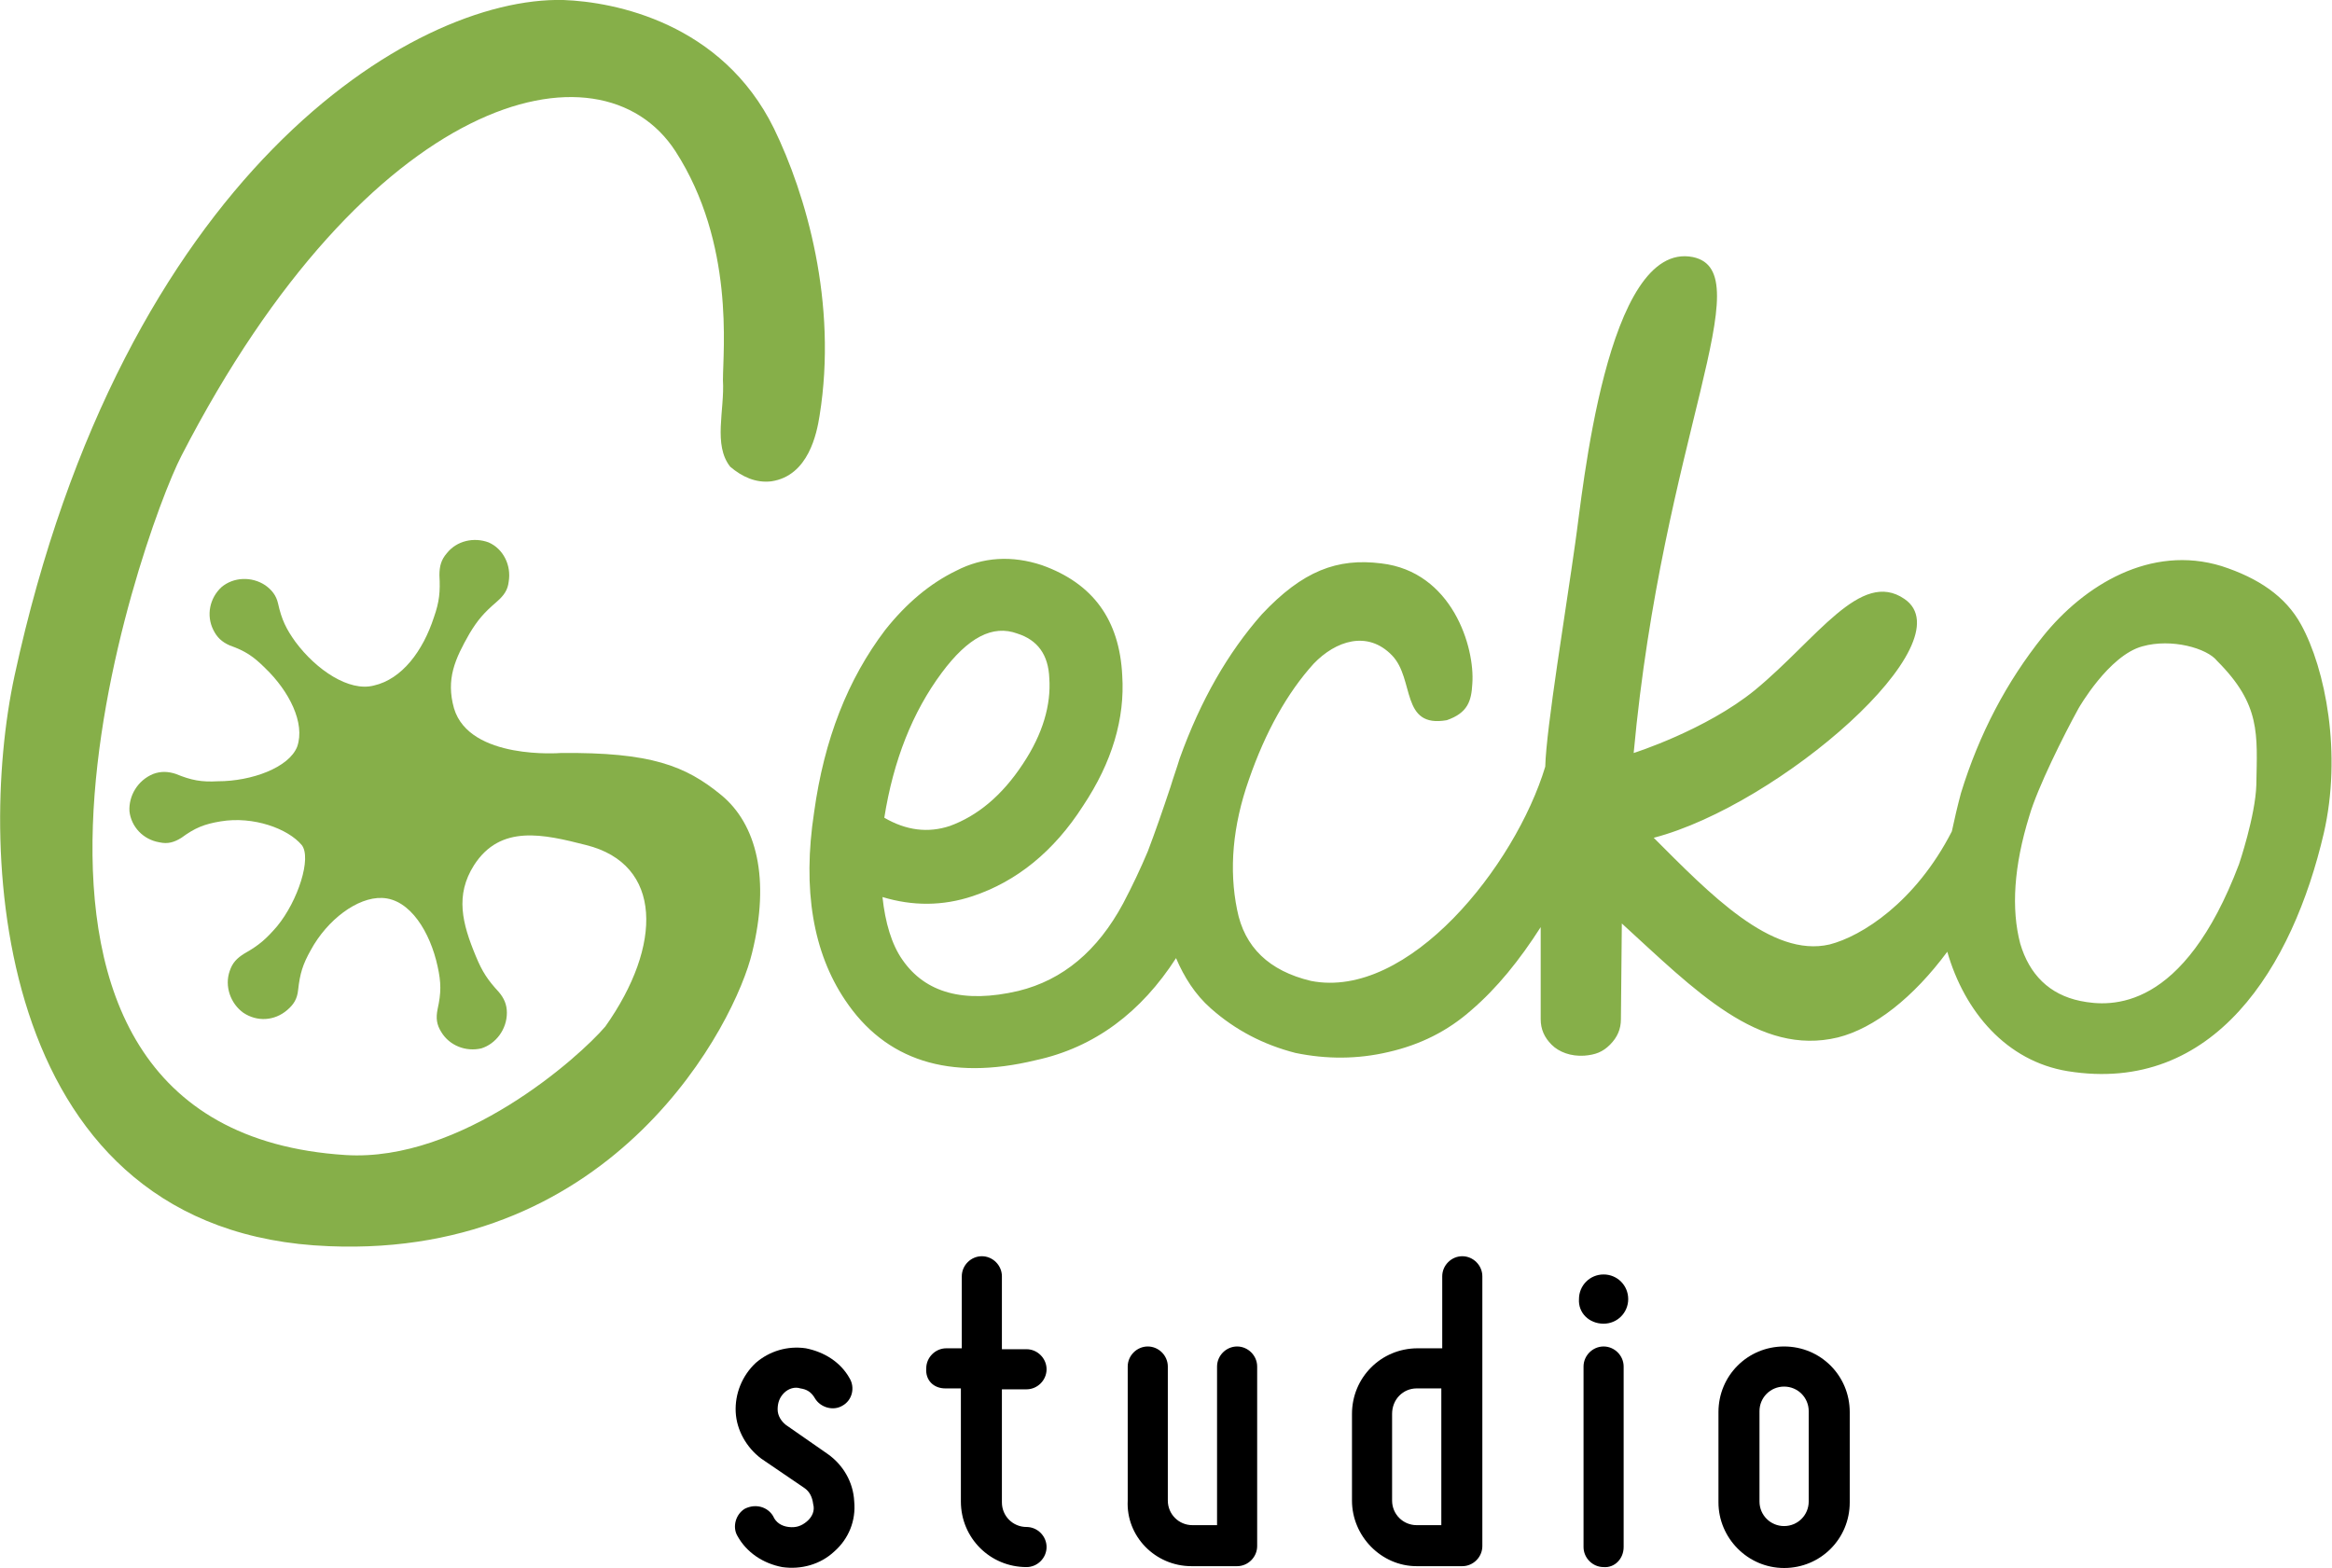 <?xml version="1.0" encoding="utf-8"?>
<!-- Generator: Adobe Illustrator 23.1.0, SVG Export Plug-In . SVG Version: 6.00 Build 0)  -->
<svg version="1.1" id="Capa_1" xmlns="http://www.w3.org/2000/svg" xmlns:xlink="http://www.w3.org/1999/xlink" x="0px" y="0px"
	 viewBox="0 0 255.8 172" enable-background="new 0 0 255.8 172" xml:space="preserve">
<path fill-rule="evenodd" clip-rule="evenodd" d="M88.5,166.9c-0.6,0.5-1.2,0.7-2,0.6c-0.8-0.1-1.4-0.5-1.7-1.2
	c-0.6-1-1.9-1.4-3.1-0.8c-1,0.6-1.4,2-0.8,3c1,1.8,2.8,3,4.9,3.4c2.1,0.3,4.2-0.3,5.7-1.7c1.6-1.4,2.4-3.4,2.2-5.5
	c-0.1-2.1-1.2-4-2.9-5.2l-4.6-3.2c-0.5-0.4-0.9-1-0.9-1.7c0-0.7,0.2-1.3,0.7-1.8c0.5-0.5,1.2-0.7,1.8-0.5c0.7,0.1,1.2,0.4,1.6,1.1
	c0.6,1,2,1.4,3,0.8c1.1-0.6,1.4-2,0.8-3c-1-1.8-2.8-2.9-4.8-3.3c-2-0.3-4,0.3-5.5,1.6c-1.5,1.4-2.3,3.4-2.2,5.4
	c0.1,2,1.2,3.9,2.8,5.1l4.7,3.2c0.6,0.4,0.9,1,1,1.8C89.4,165.7,89.1,166.4,88.5,166.9z"/>
<path fill-rule="evenodd" clip-rule="evenodd" d="M103.7,152.3h1.7v12.4c0,4,3.2,7.2,7.2,7.2c1.2,0,2.2-1,2.2-2.2s-1-2.2-2.2-2.2
	c-1.5,0-2.7-1.2-2.7-2.7v-12.4h2.7c1.2,0,2.2-1,2.2-2.2c0-1.2-1-2.2-2.2-2.2h-2.7V140c0-1.2-1-2.2-2.2-2.2c-1.2,0-2.2,1-2.2,2.2v7.9
	h-1.7c-1.2,0-2.2,1-2.2,2.2C101.5,151.4,102.4,152.3,103.7,152.3z"/>
<path fill-rule="evenodd" clip-rule="evenodd" d="M130.7,171.8h5c1.2,0,2.2-1,2.2-2.2v-19.7c0-1.2-1-2.2-2.2-2.2
	c-1.2,0-2.2,1-2.2,2.2v17.4h-2.7c-1.5,0-2.7-1.2-2.7-2.7v-14.7c0-1.2-1-2.2-2.2-2.2c-1.2,0-2.2,1-2.2,2.2v14.7
	C123.5,168.5,126.7,171.8,130.7,171.8z"/>
<path fill-rule="evenodd" clip-rule="evenodd" d="M155.4,152.3h2.7v15h-2.7c-1.5,0-2.7-1.2-2.7-2.7v-9.5
	C152.7,153.5,153.9,152.3,155.4,152.3z M155.4,171.8h5c1.2,0,2.2-1,2.2-2.2V140c0-1.2-1-2.2-2.2-2.2c-1.2,0-2.2,1-2.2,2.2v7.9h-2.7
	c-4,0-7.2,3.2-7.2,7.2v9.5C148.3,168.5,151.5,171.8,155.4,171.8z"/>
<path fill-rule="evenodd" clip-rule="evenodd" d="M178.1,169.7v-19.8c0-1.2-1-2.2-2.2-2.2c-1.2,0-2.2,1-2.2,2.2v19.8
	c0,1.2,1,2.2,2.2,2.2C177.1,172,178.1,171,178.1,169.7z M175.9,145.2c1.5,0,2.7-1.2,2.7-2.7c0-1.5-1.2-2.7-2.7-2.7
	c-1.5,0-2.7,1.2-2.7,2.7C173.1,144,174.3,145.2,175.9,145.2z"/>
<path fill-rule="evenodd" clip-rule="evenodd" d="M195.7,152.1c1.5,0,2.7,1.2,2.7,2.7v9.9c0,1.5-1.2,2.7-2.7,2.7
	c-1.5,0-2.7-1.2-2.7-2.7v-9.9C193,153.3,194.2,152.1,195.7,152.1z M195.7,172c4,0,7.2-3.2,7.2-7.2v-9.9c0-4-3.2-7.2-7.2-7.2
	c-4,0-7.2,3.2-7.2,7.2v9.9C188.5,168.7,191.7,172,195.7,172z"/>
<path fill-rule="evenodd" clip-rule="evenodd" fill="#86AF49" d="M36.1,136.7C-0.4,135.3-2.7,94,1.6,74.1C13.5,19.2,45.2-0.4,61.8,0
	c5.6,0.2,17.4,2.5,23.1,14.1c3.5,7.2,7,19.1,5,31.5c-0.3,1.9-1.2,6.6-5.3,7.2c-1.7,0.2-3.2-0.5-4.5-1.6c-1.9-2.4-0.6-6.2-0.8-9.5
	c0-3.3,1.3-15-5.2-25.1C65.8,3.8,40.4,10.2,19.9,50c-4.5,8.7-27.4,73.8,18,76.7c12.7,0.8,25.6-10.7,28.5-14.1
	c6.3-8.9,6.3-17.8-2.1-19.9c-4.7-1.2-9.4-2.3-12.3,2.2c-2.1,3.3-1.3,6.4,0.2,10c0.7,1.7,1.3,2.6,2.5,3.9c0.6,0.7,0.9,1.4,0.9,2.3
	c0,1.8-1.2,3.4-2.8,3.9c-1.7,0.4-3.5-0.3-4.4-1.8c-0.5-0.8-0.6-1.5-0.4-2.5c0.4-1.8,0.4-2.9,0-4.7c-0.8-3.7-3-7.4-6.1-7.5
	c-2.7-0.1-6,2.4-7.8,5.7c-0.9,1.6-1.2,2.6-1.4,4.4c-0.1,1-0.5,1.6-1.2,2.2c-1.4,1.2-3.3,1.3-4.8,0.3c-1.4-1-2.1-2.9-1.5-4.6
	c0.3-0.9,0.8-1.4,1.6-1.9c1.6-0.9,2.4-1.6,3.6-3c2.3-2.8,3.8-7.5,2.7-8.9c-1.5-1.8-5.3-3.2-8.9-2.6c-1.8,0.3-2.8,0.7-4.3,1.8
	c-0.8,0.5-1.5,0.7-2.4,0.5c-1.8-0.3-3.1-1.7-3.3-3.4c-0.1-1.7,0.9-3.4,2.6-4.1c0.8-0.3,1.6-0.3,2.5,0c1.7,0.7,2.8,0.9,4.6,0.8
	c3.7,0,7.8-1.5,8.7-3.8c0.9-2.6-0.9-6.1-3.5-8.6c-1.3-1.3-2.2-1.9-3.9-2.5c-0.9-0.4-1.4-0.9-1.8-1.7c-0.8-1.6-0.4-3.5,0.9-4.7
	c1.3-1.1,3.3-1.2,4.8-0.2c0.7,0.5,1.2,1.1,1.4,2c0.4,1.8,0.9,2.8,1.9,4.2c2.3,3.1,5.9,5.5,8.6,4.8c3.1-0.7,5.4-3.8,6.6-7.5
	c0.6-1.7,0.7-2.8,0.6-4.6c0-1,0.2-1.7,0.8-2.4c1.1-1.4,3-1.8,4.6-1.2c1.6,0.7,2.5,2.5,2.2,4.3c-0.1,0.9-0.5,1.5-1.3,2.2
	c-1.4,1.2-2.1,2-3,3.5c-1.6,2.8-2.6,5-1.7,8.2c1.7,5.7,11.7,4.9,11.7,4.9c9.9-0.1,13.7,1.4,17.6,4.6c3.9,3.2,5.4,9.2,3.4,17.3
	C80.7,112.1,67.6,138,36.1,136.7z"/>
<path fill-rule="evenodd" clip-rule="evenodd" fill="#86AF49" d="M235,70.9c-3.7,1-7,6.8-7,6.8c-1.6,2.9-4.5,8.7-5.4,11.8
	c-1.7,5.5-2,10.2-1,14c1,3.4,3.2,5.6,6.6,6.3c3.4,0.7,11.3,1.1,17.4-15c0,0,1.8-5.3,1.9-8.7c0.1-5.6,0.5-8.8-4.3-13.6
	C242.1,71.1,238.2,70,235,70.9z M97,89.7c2.4,1.4,4.8,1.7,7.2,0.9c3-1.1,5.7-3.3,8-6.8c2.2-3.3,3.1-6.5,2.9-9.4
	c-0.1-2.6-1.3-4.2-3.5-4.9c-2.7-1-5.4,0.4-8.3,4.3C100.1,78.1,98,83.4,97,89.7z M254.9,91.4c-3.4,14.6-12,28.7-28.1,26.1
	c-6.7-1.1-11.3-6.5-13.2-13.1c-3.7,5-8,8.4-12,9.4c-8.7,2.1-15.7-5.2-23.7-12.5l-0.1,10.5c0,1.1-0.4,2-1.2,2.8
	c-0.8,0.8-1.6,1.1-2.8,1.2c-1.5,0.1-2.8-0.4-3.6-1.2c-0.8-0.8-1.2-1.7-1.2-2.8l0-10.1c-2.3,3.6-4.8,6.7-7.6,9.1
	c-2.6,2.3-5.6,3.8-9.1,4.6c-3.4,0.8-6.8,0.8-10.2,0.1c-3.5-0.9-6.6-2.5-9.3-4.9c-1.7-1.5-2.9-3.4-3.8-5.5
	c-3.8,5.9-8.9,9.8-15.4,11.2c-9.5,2.3-16.5,0-20.9-6.6c-3.5-5.2-4.7-12.1-3.4-20.6c1.1-8,3.7-14.6,7.8-20c2.3-2.9,4.9-5.1,7.8-6.5
	c2.9-1.5,6.1-1.7,9.4-0.6c5.6,2,8.5,6,8.8,12.1c0.3,4.7-1.1,9.5-4.3,14.3c-3.2,5-7.3,8.3-12.1,9.9c-3.3,1.1-6.6,1.1-9.9,0.1
	c0.3,2.8,1,5.2,2.2,6.9c2.5,3.6,6.7,4.8,12.7,3.4c4.9-1.2,8.7-4.4,11.5-9.6c1-1.9,1.9-3.8,2.7-5.7c0.8-2.1,1.6-4.4,2.5-7.1
	c0.3-1,0.7-2.1,1-3.1c2.3-6.4,5.3-11.6,9-15.8c4.5-4.8,8.3-6.2,13.1-5.6c7.8,0.9,10.3,9.2,10,13.2c-0.1,1.9-0.5,3.2-2.8,4
	c-5.1,0.9-3.5-4.5-6-7.1c-2.7-2.8-6.2-1.6-8.6,0.9c-2.9,3.2-5.3,7.5-7.1,12.7c-1.8,5.1-2.2,9.9-1.3,14.3c0.8,4.1,3.5,6.7,8.1,7.8
	c10.7,2.1,22.4-12.6,25.7-23.5c0.1-4.2,2.3-17.4,3.3-24.6c0.8-5.4,3.4-33.2,12.9-31.3c7.6,1.6-3.3,19.7-6.5,54.4
	c0,0,7.9-2.5,13.3-6.9c6.8-5.6,11.6-13.3,16.4-10c6.9,4.7-13.7,22.6-27.5,26.2c6.1,6.1,12.9,13.2,19.3,11.7
	c3.5-0.9,9.4-4.6,13.4-12.4c0.3-1.4,0.6-2.7,1-4.2c2-6.5,5-12.2,9-17.2c4.5-5.6,11.8-10.1,19.6-7.7c4,1.3,7,3.3,8.7,6.4
	C255.1,73.4,256.9,82.7,254.9,91.4z"/>
</svg>
